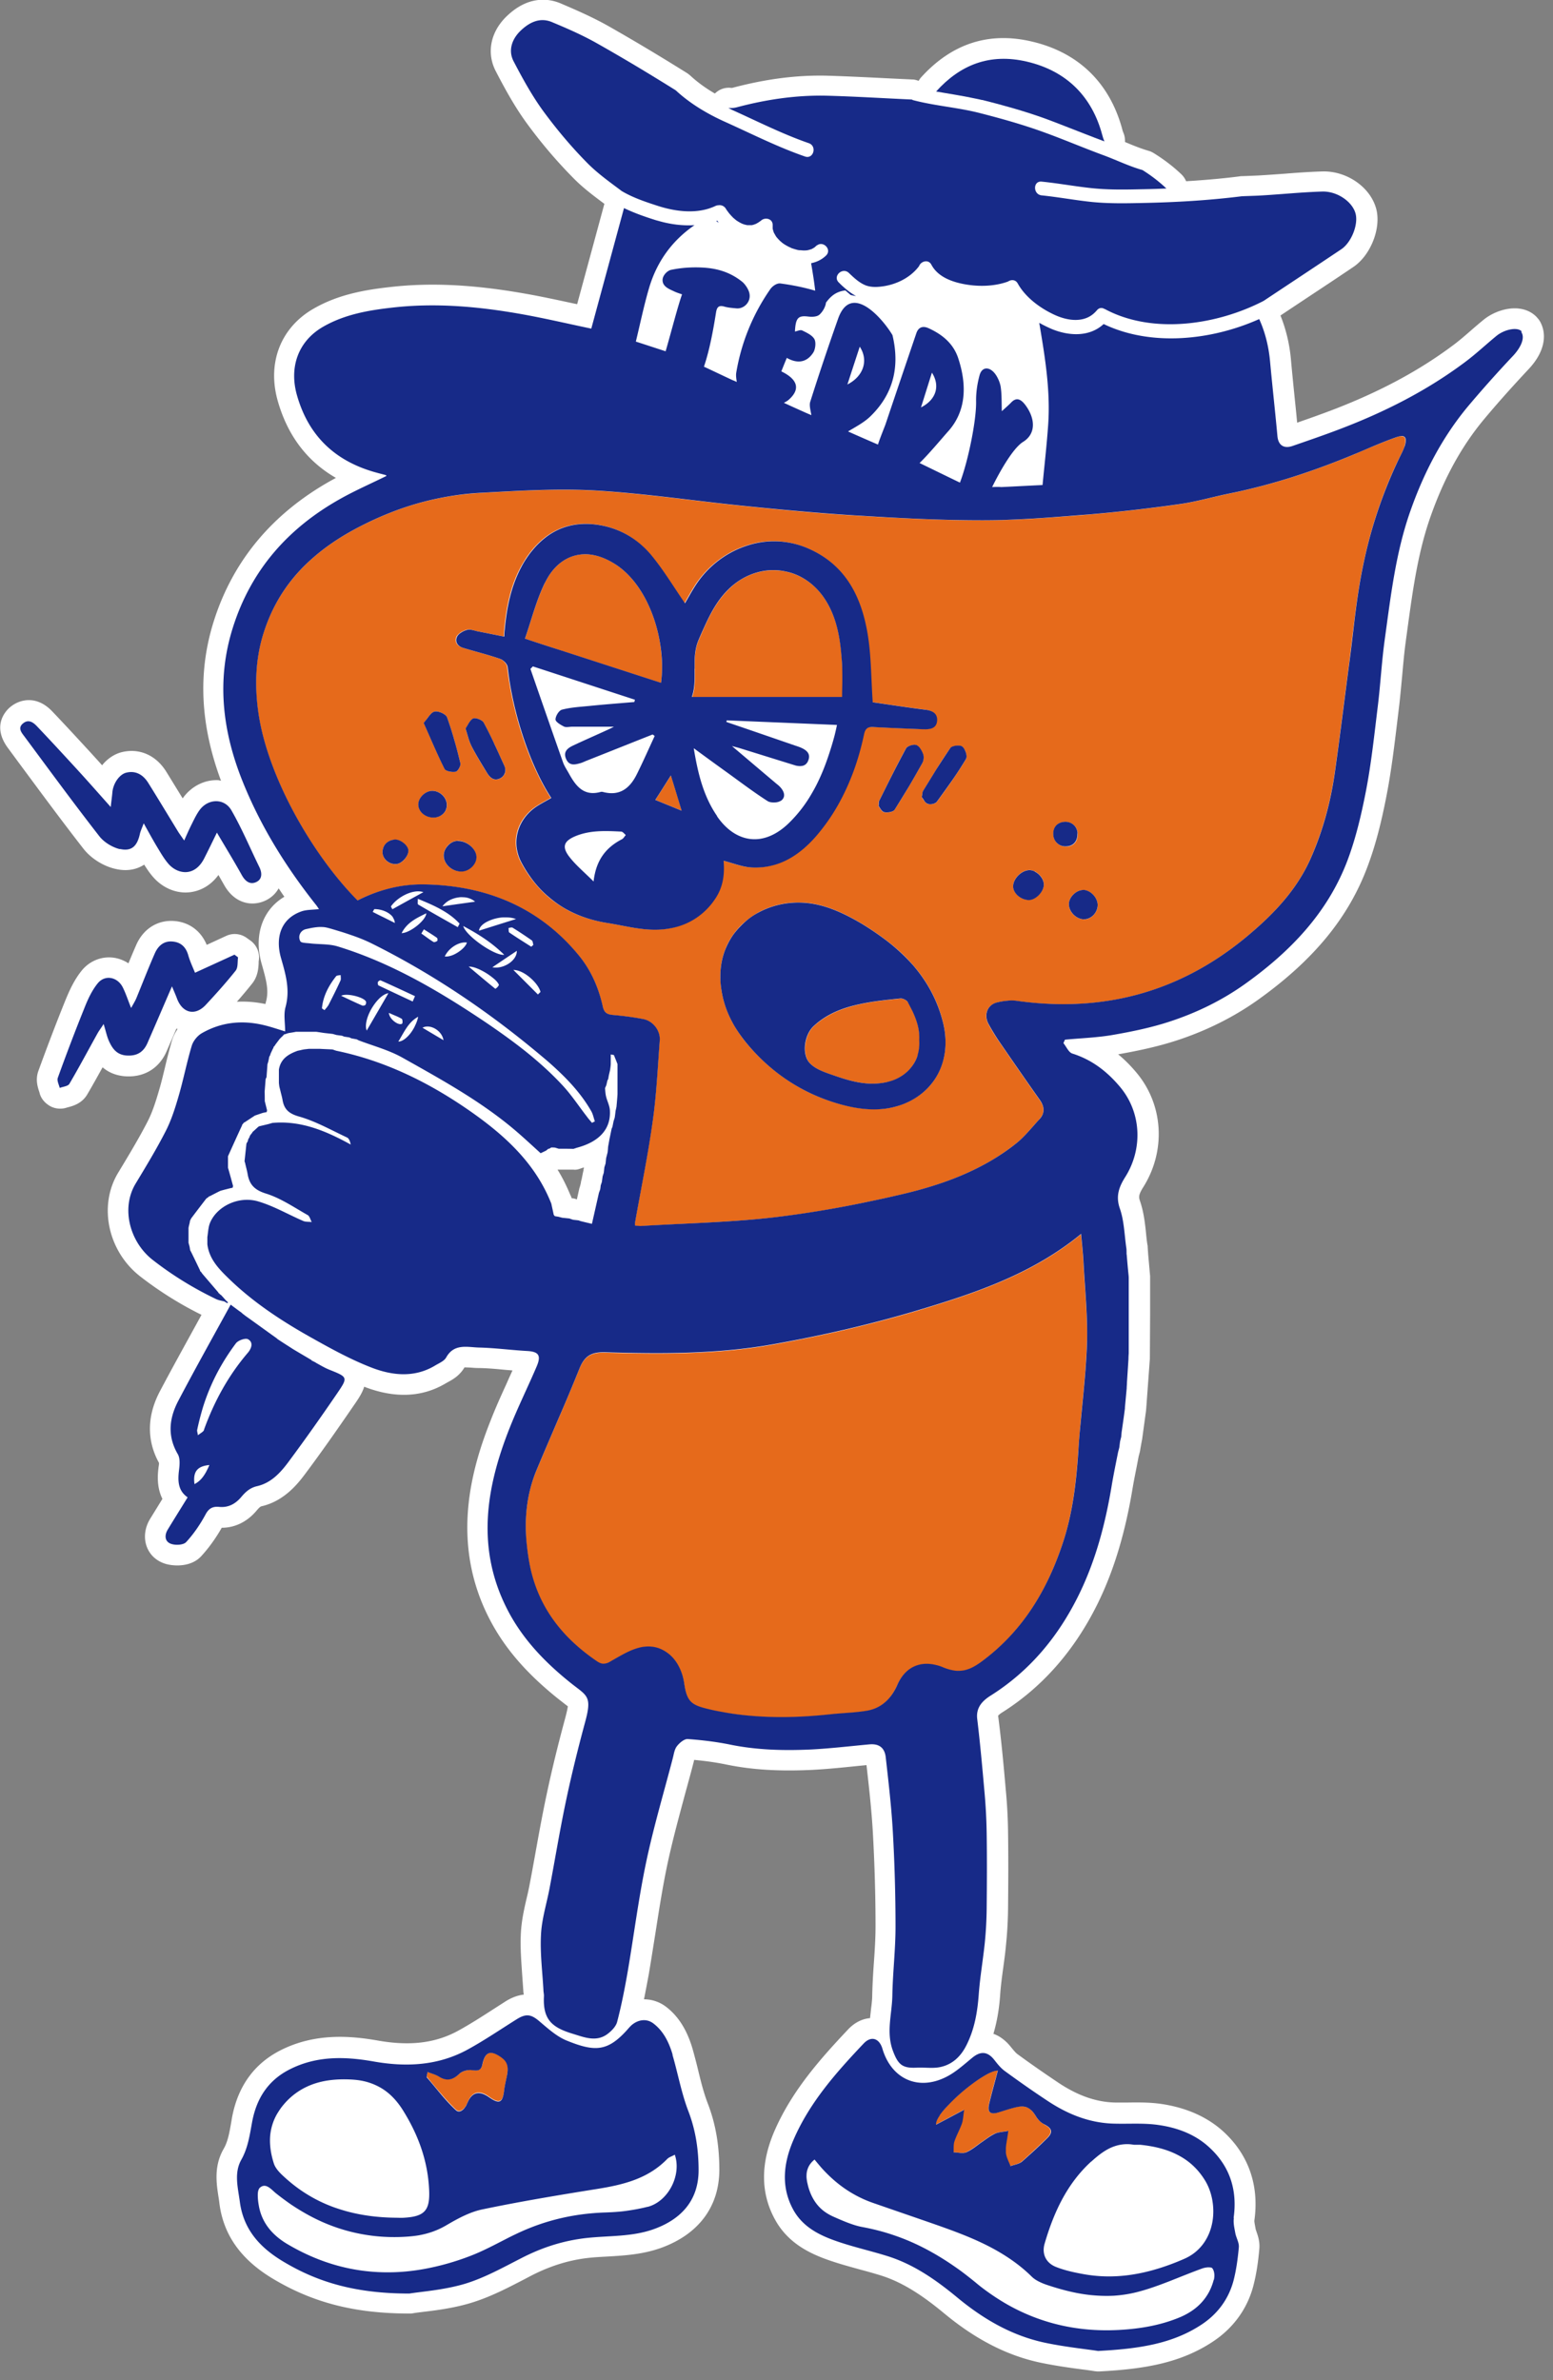 <svg xmlns="http://www.w3.org/2000/svg" width="122" height="187" fill="none"><rect width="100%" height="100%" fill="#808080" stroke="none"/><g clip-path="url(#a)"><path fill="#fff" d="M120.87 25.1c-.34-.47-.88-.77-1.51-.85-.91-.12-2.02.23-2.82.88-.34.28-.67.56-1 .85-.46.4-.93.81-1.42 1.17-2.62 1.96-5.68 3.61-9.37 5.03-.94.36-1.9.7-2.85 1.03-.06-.67-.13-1.34-.2-2.01-.1-.99-.2-1.98-.29-2.98-.11-1.21-.39-2.36-.82-3.43l.81-.54c1.64-1.09 3.28-2.17 4.91-3.27 1.37-.92 2.21-3.06 1.8-4.58-.46-1.7-2.31-2.98-4.22-2.93-1 .03-1.99.1-2.99.18-.69.05-1.38.1-2.07.14l-.71.03-.52.02c-.08 0-.16 0-.24.02-1.34.17-2.71.29-4.18.38-.09-.21-.22-.4-.39-.56-.63-.6-1.35-1.15-2.14-1.64-.13-.08-.27-.15-.42-.19-.56-.16-1.13-.39-1.73-.64-.04-.02-.08-.03-.12-.05 0-.23-.02-.46-.11-.68-.04-.1-.08-.2-.11-.33-.99-3.65-3.45-6.04-7.12-6.89-3.37-.79-6.29.17-8.7 2.84-.07.08-.12.16-.17.25-.14-.04-.27-.09-.41-.1l-1.89-.09c-1.6-.08-3.21-.16-4.81-.21-2.42-.07-4.88.25-7.52.95a.4.4 0 0 1-.15 0c-.47-.04-.91.13-1.23.45-.74-.43-1.38-.9-1.92-1.4-.08-.07-.16-.13-.24-.19-2.19-1.37-4.23-2.59-6.24-3.73-1.21-.68-2.49-1.24-3.71-1.76-.84-.36-2.52-.7-4.3 1.06-1.23 1.22-1.54 2.85-.8 4.27.71 1.37 1.5 2.82 2.48 4.15a38 38 0 0 0 3.64 4.27c.77.78 1.64 1.42 2.4 1.99h.01l-2.14 7.89-.2-.04c-1.27-.27-2.58-.56-3.9-.79-4.02-.71-7.38-.88-10.56-.52-1.99.22-4.1.58-6.04 1.7-2.59 1.48-3.67 4.26-2.82 7.25.77 2.72 2.31 4.75 4.57 6.05-.12.06-.23.13-.35.19-4.62 2.58-7.73 6.29-9.24 11.05-1.27 4.01-1.08 8.13.56 12.55-.07 0-.14-.03-.21-.04-1.09-.05-2.14.49-2.8 1.43l-1.29-2.1c-.81-1.3-2.12-1.87-3.5-1.53-.59.15-1.13.52-1.54 1.03-.27-.31-.55-.61-.82-.91-1.03-1.12-2.06-2.24-3.11-3.34-1.2-1.25-2.52-.96-3.28-.33-.27.22-1.53 1.41-.18 3.23l.98 1.33c1.6 2.16 3.25 4.4 4.94 6.57.6.77 1.58 1.39 2.56 1.6 1.03.23 1.75-.05 2.18-.32.01 0 .02-.01.04-.02.2.32.42.65.69.96.77.89 1.87 1.34 2.94 1.2.54-.07 1.46-.34 2.2-1.35.15.26.29.51.44.77.58 1.05 1.43 1.47 2.23 1.47.37 0 .73-.09 1.04-.24.44-.21.79-.54 1.02-.95.15.22.29.44.45.66-1.72 1.02-2.43 3.04-1.78 5.29.37 1.3.57 2.07.34 2.94-.02.07-.03.13-.05.2-.77-.16-1.51-.22-2.24-.18.44-.5.84-.98 1.2-1.43.46-.58.49-1.23.51-1.62 0-.06 0-.13.01-.18.1-.61-.16-1.22-.66-1.58l-.28-.2c-.48-.35-1.1-.41-1.63-.16l-1.52.7c-.45-1.08-1.34-1.76-2.5-1.87-1.32-.12-2.47.58-3.04 1.88-.21.48-.41.96-.61 1.44-.37-.24-.79-.4-1.23-.45-.91-.1-1.83.27-2.44 1.02-.59.73-.97 1.57-1.3 2.38-.67 1.66-1.36 3.46-2.11 5.52-.24.68-.05 1.27.09 1.67.09.45.41.83.82 1.07.24.14.53.21.81.21q.285 0 .54-.09l.11-.03c.34-.09 1.05-.28 1.47-.99s.81-1.42 1.21-2.14c.4.35.96.63 1.7.7 1.51.13 2.73-.58 3.33-1.96l.77-1.78.09.03c-.18.27-.34.57-.43.87-.21.71-.39 1.43-.56 2.15-.15.61-.29 1.22-.47 1.81-.28.97-.54 1.75-.9 2.45-.7 1.36-1.52 2.71-2.31 4.02-1.56 2.58-.81 6.15 1.72 8.13 1.49 1.16 3.11 2.18 4.83 3.03l-.34.62c-.98 1.79-1.97 3.57-2.92 5.37-1.28 2.42-.78 4.38-.08 5.64 0 .06 0 .16-.03.31-.06.49-.19 1.54.3 2.52l-.96 1.56c-.42.68-.52 1.46-.29 2.14.22.64.7 1.12 1.36 1.36.27.1.65.17 1.06.17.65 0 1.38-.18 1.88-.73.59-.64 1.13-1.39 1.61-2.23 1.04 0 2-.47 2.74-1.35.26-.31.33-.32.39-.34 1.84-.42 2.93-1.88 3.46-2.59 1.15-1.54 2.33-3.21 3.83-5.4.32-.46.62-.91.77-1.4 0 0 .02 0 .03.01 2.39.92 4.54.82 6.38-.28l.16-.09c.37-.2.92-.5 1.31-1.16.13 0 .38.01.55.02.2.02.4.03.59.03.66.01 1.33.07 2.04.14.2.02.39.03.59.05-.15.33-.3.65-.44.98-.43.94-.87 1.91-1.26 2.91-1.53 3.84-3.2 9.64-.11 15.63 1.17 2.27 2.89 4.27 5.4 6.28.17.13.32.25.46.36.1.08.21.16.3.23-.02.14-.07.4-.19.86-.59 2.18-1.08 4.18-1.49 6.13-.33 1.55-.61 3.11-.89 4.66-.14.78-.28 1.55-.43 2.33q-.105.555-.24 1.11c-.2.86-.4 1.76-.45 2.72-.06 1.12.03 2.21.1 3.26l.09 1.26c0 .1.02.21.04.32-.43.05-.9.2-1.43.53l-.98.63c-.93.6-1.82 1.17-2.73 1.67-1.78.98-3.79 1.23-6.33.78-2.12-.37-4.91-.62-7.65.77-2.06 1.05-3.34 2.82-3.8 5.27l-.07.41c-.14.8-.26 1.49-.59 2.06-.78 1.36-.57 2.72-.4 3.81.03.17.05.33.07.5.32 2.45 1.68 4.37 4.14 5.86 3.18 1.92 6.5 2.77 10.79 2.77.08 0 .18 0 .27-.02.22-.04.49-.07.8-.11 1.01-.12 2.38-.29 3.74-.7 1.49-.45 2.84-1.15 4.15-1.83l.61-.32c1.48-.76 2.95-1.22 4.48-1.39.51-.06 1.01-.08 1.52-.11 1.34-.08 2.71-.16 4.14-.66 2.98-1.06 4.62-3.24 4.63-6.14 0-1.92-.29-3.63-.91-5.23-.31-.81-.53-1.67-.75-2.59-.14-.58-.29-1.15-.45-1.72-.44-1.49-1.13-2.57-2.1-3.3-.51-.38-1.11-.57-1.71-.57.12-.6.24-1.23.37-1.93.18-1.05.34-2.1.51-3.15.28-1.78.56-3.62.93-5.39.4-1.91.93-3.84 1.43-5.71.22-.8.44-1.6.65-2.41l.05-.22c.89.08 1.73.2 2.51.36 2.02.42 4.19.55 6.83.42 1.11-.06 2.21-.17 3.28-.28.3-.03.6-.06.92-.09.2 1.75.4 3.55.5 5.3.14 2.52.21 4.99.21 7.36 0 .94-.06 1.87-.13 2.86-.06.84-.11 1.69-.13 2.53 0 .39-.05.77-.1 1.16-.02.22-.05.44-.07.67-.61.05-1.2.34-1.7.86-2.19 2.32-4.44 4.84-5.82 8.03-1.09 2.54-1.08 4.86.04 6.91 1.05 1.94 2.86 2.76 4.48 3.3.74.25 1.49.45 2.24.66.53.14 1.06.29 1.58.45 1.95.6 3.64 1.86 5.03 3.01 2.49 2.06 4.99 3.33 7.63 3.87 1.17.24 2.33.4 3.26.52.34.04.65.09.92.13.08.01.16.02.24.02h.08c3.53-.18 6.4-.65 8.96-2.35 1.6-1.06 2.7-2.58 3.17-4.38.22-.84.37-1.76.47-2.91.05-.57-.12-1.04-.23-1.36-.02-.07-.05-.13-.06-.19l-.03-.16c-.03-.17-.08-.42-.07-.51.38-2.7-.42-5.08-2.33-6.89-1.28-1.21-2.96-1.97-4.99-2.27-.9-.13-1.77-.12-2.6-.11H87.6c-1.46-.03-2.91-.53-4.43-1.54-1.06-.71-2.16-1.47-3.25-2.27-.14-.1-.33-.34-.52-.57-.4-.5-.86-.84-1.36-1.02.33-1.11.47-2.18.53-3.06.05-.73.15-1.46.25-2.19.08-.58.16-1.17.21-1.75.1-.96.15-1.92.16-2.84.02-2 .03-4.01 0-6.01a40 40 0 0 0-.18-3.33c-.16-1.85-.34-3.82-.6-5.81 0 0 .06-.1.35-.28 3.13-1.98 5.63-4.83 7.43-8.45 1.27-2.56 2.17-5.5 2.76-9 .1-.61.22-1.21.34-1.81l.16-.84.09-.34c.02-.08.03-.15.04-.23l.11-.61c.02-.08.04-.2.05-.29l.29-2.12s0-.07.01-.11l.29-3.96.02-3.46v-3.04l-.15-1.69-.04-.57c0-.07 0-.13-.02-.2-.05-.3-.08-.61-.11-.91-.08-.79-.18-1.68-.48-2.55-.09-.28-.13-.45.26-1.07 1.79-2.84 1.59-6.43-.49-8.95-.47-.57-.96-1.06-1.48-1.49 1.3-.23 2.98-.56 4.6-1.09 2.36-.77 4.5-1.85 6.37-3.18 4.38-3.13 7.12-6.46 8.62-10.48.6-1.59 1.08-3.41 1.52-5.72.37-1.93.6-3.89.83-5.79l.11-.91c.1-.81.17-1.63.25-2.45.09-.99.17-1.93.3-2.87l.14-1.03c.42-3.06.82-5.95 1.8-8.73 1.07-3.04 2.45-5.55 4.23-7.68.97-1.16 2.04-2.37 3.48-3.91 1.51-1.61 1.38-3.09.76-3.94zM45.85 91.93c-.03.09-.05.19-.07.28l-.09.46c-.03.09-.05.18-.06.28l-.06.24c-.02.06-.04.13-.06.19l-.19.85h-.04a1 1 0 0 0-.34-.08h-.03c-.02-.07-.04-.13-.07-.19l-.04-.08c-.29-.7-.62-1.36-1-1.98h1.25c.2.03.37-.02.54-.08l.17-.06.12-.03-.05.2z"/><path fill="#E66A1B" d="M110.09 34.27c-.11 0-.25.03-.43.1-.54.19-1.07.4-1.6.62s-1.06.44-1.58.67c-2.39 1-4.82 1.86-7.32 2.52-.83.22-1.67.42-2.52.59-.33.07-.67.14-1 .22-1 .23-1.99.49-3 .63-2.4.34-4.81.62-7.22.82-.69.06-1.38.11-2.07.16-1.38.11-2.76.2-4.14.25-.69.02-1.38.04-2.07.04-2.52 0-5.04-.11-7.56-.24l-2.52-.15c-2.88-.17-5.74-.45-8.61-.74-3.89-.39-7.77-.98-11.67-1.21-2.99-.17-6 .02-9 .18a22.6 22.6 0 0 0-7.17 1.58q-1.14.45-2.25 1.02c-1.38.7-2.65 1.52-3.75 2.48-1.47 1.28-2.66 2.83-3.46 4.71-.2.47-.38.96-.53 1.48-.59 2.02-.62 4.11-.31 6.15.77 5.05 4.31 11.13 7.77 14.61 1.67-.85 3.46-1.29 5.28-1.26 1.21.02 2.38.15 3.51.38 1.68.35 3.26.94 4.7 1.81 1.45.87 2.76 2.01 3.94 3.45.94 1.15 1.51 2.5 1.83 3.94.12.52.37.64.83.68.79.07 1.58.17 2.35.32.78.15 1.36.92 1.3 1.68-.16 2.08-.25 4.18-.54 6.24-.38 2.68-.92 5.33-1.39 8-.02.09-.01.18-.02.3.17.02.31.05.45.04 3.55-.22 7.11-.29 10.63-.7 2.47-.29 4.94-.72 7.39-1.24.81-.17 1.63-.35 2.44-.54s1.62-.4 2.41-.65c1.58-.49 3.12-1.12 4.56-1.95.72-.42 1.41-.89 2.08-1.42.5-.4.92-.89 1.35-1.37.14-.16.29-.32.43-.48.12-.13.21-.26.27-.38.18-.39.08-.78-.22-1.2-1.09-1.54-2.16-3.09-3.23-4.65a14 14 0 0 1-.78-1.29c-.2-.36-.22-.74-.1-1.05s.39-.55.78-.65c.25-.06.52-.11.78-.13s.53-.02.78.01c6.75.94 12.76-.66 18.03-5.04 2.1-1.75 3.95-3.67 5.06-6.21.92-2.12 1.53-4.33 1.86-6.61.4-2.83.75-5.66 1.12-8.49.15-1.16.28-2.33.43-3.5.14-1.17.3-2.33.51-3.48.16-.85.34-1.69.55-2.53.63-2.5 1.52-4.93 2.69-7.25.07-.15.15-.3.19-.46.15-.54.09-.81-.25-.8zM33.51 56.52c.21-.28.4-.55.63-.61.29-.07.89.2.98.45.21.59.4 1.19.57 1.79q.255.915.48 1.83c.02.09-.03.25-.11.39s-.19.25-.27.27c-.27.06-.77-.04-.86-.23-.58-1.14-1.07-2.32-1.64-3.61.08-.09.15-.18.23-.28zm-1.74 11.01c-.19.21-.44.36-.67.37-.28 0-.54-.09-.73-.26a.96.96 0 0 1-.32-.68.969.969 0 0 1 .94-.98c.23-.01.49.1.7.27s.37.39.38.59c.01.23-.12.49-.31.7zm1.1-4.29c-.02-.55.54-1.1 1.1-1.1.31 0 .6.14.81.35s.34.5.33.79c0 .14-.04.26-.09.38-.16.34-.53.57-.96.57-.64 0-1.18-.45-1.19-1zm3.41 5.23c-.73.03-1.42-.56-1.43-1.23 0-.3.13-.59.33-.81.21-.22.49-.36.78-.37.69-.01 1.42.61 1.45 1.24.02.58-.52 1.14-1.14 1.16zm3.34-7.63c-.07.13-.16.25-.34.33-.47.23-.79-.06-1.01-.42-.43-.69-.85-1.38-1.22-2.1-.1-.2-.18-.41-.25-.64s-.14-.48-.23-.76c.1-.13.18-.3.27-.45s.2-.28.34-.34c.19-.09.71.11.82.33.29.55.57 1.1.83 1.66s.52 1.13.78 1.69c.11.25.12.5.02.71zm16.12 10.31c-.31.36-.65.67-1.03.93-.56.38-1.18.65-1.84.8-.44.1-.91.16-1.39.16-1.27.02-2.55-.33-3.82-.53-1.13-.18-2.15-.51-3.07-1-.61-.33-1.17-.72-1.68-1.18s-.97-.99-1.39-1.59c-.21-.3-.4-.62-.58-.95-.22-.41-.35-.83-.4-1.26-.14-1.26.49-2.5 1.68-3.24.34-.21.7-.4 1.05-.6-1.1-1.68-2.02-3.96-2.65-6.26-.25-.92-.45-1.84-.6-2.73-.07-.44-.14-.88-.18-1.3-.01-.12-.1-.26-.21-.38a.9.9 0 0 0-.38-.26c-.95-.33-1.93-.57-2.89-.86-.44-.13-.68-.48-.5-.87.06-.13.19-.24.33-.34.15-.09.32-.17.47-.21.06-.02.13-.02.2-.02h.03c.13.01.26.05.4.09.07.02.15.04.22.05.67.13 1.35.27 2.06.41.02-.23.03-.39.04-.55.16-1.73.49-3.41 1.31-4.93.12-.22.25-.43.38-.64.15-.23.31-.45.48-.65.33-.41.7-.76 1.09-1.06.99-.74 2.17-1.11 3.55-1.01 1.85.13 3.48.98 4.68 2.41 1 1.19 1.8 2.55 2.67 3.81.22-.37.5-.89.82-1.39.11-.18.24-.35.36-.51.77-1 1.77-1.8 2.9-2.32q.57-.255 1.17-.42t1.23-.21c1.04-.08 2.12.08 3.17.53 2.94 1.27 4.19 3.75 4.69 6.67.3 1.76.28 3.57.41 5.43 1.25.18 2.67.4 4.09.58.54.07.99.25.97.83-.03.67-.59.73-1.12.71-1.27-.05-2.55-.1-3.82-.17h-.3c-.26.04-.42.18-.5.56a22 22 0 0 1-.88 3.05c-.24.66-.53 1.3-.85 1.92-.48.93-1.05 1.83-1.73 2.67-.51.64-1.07 1.21-1.69 1.67s-1.3.81-2.05 1c-.5.13-1.04.19-1.62.16-.76-.03-1.5-.35-2.26-.54.1 1.04-.02 2.05-.62 2.95-.14.21-.29.41-.44.59zm16.81-11.54c-.01.13-.05.25-.1.35-.35.62-.7 1.24-1.06 1.85s-.73 1.22-1.12 1.82c-.08.13-.36.21-.6.21-.08 0-.16 0-.22-.02a.3.3 0 0 1-.14-.08c-.09-.08-.16-.2-.22-.29-.03-.05-.06-.09-.08-.12.01-.12.02-.2.02-.26s0-.09.02-.12c.35-.69.69-1.39 1.04-2.08s.7-1.38 1.08-2.06c.05-.1.2-.18.36-.23s.33-.07.44-.03c.12.04.23.15.32.29s.17.29.22.43c.04.1.05.23.04.35zm.9 25.16c-.48.74-1.18 1.36-2.07 1.79-.21.1-.42.19-.63.26-.42.15-.84.24-1.27.29-1.07.13-2.16-.02-3.24-.29-2.45-.63-4.61-1.85-6.43-3.61-.68-.66-1.3-1.35-1.8-2.11-.17-.25-.32-.51-.47-.77-.43-.79-.73-1.65-.87-2.58-.05-.31-.07-.63-.08-.96-.01-.78.12-1.5.37-2.15.16-.43.38-.84.64-1.2q.39-.555.9-.99c.34-.29.71-.55 1.1-.77 1.39-.75 3.11-.99 4.81-.56.57.14 1.13.35 1.68.6s1.08.54 1.59.84c.66.4 1.29.83 1.89 1.28.14.11.28.21.41.32.62.5 1.2 1.04 1.72 1.64 1.11 1.27 1.96 2.77 2.39 4.57.39 1.6.16 3.17-.64 4.4m2.44-25.13c-.35.58-.73 1.15-1.11 1.71s-.79 1.11-1.19 1.66c-.03.04-.07.07-.13.1-.17.08-.43.11-.57.06-.11-.04-.2-.14-.28-.24s-.14-.21-.2-.29c.02-.13.04-.22.05-.3s.02-.14.05-.18l1.05-1.71c.35-.57.71-1.13 1.1-1.67.13-.18.77-.25.94-.11.06.05.11.12.16.2.1.17.16.39.17.56 0 .09 0 .16-.04.21m4.89 11.07c-.64-.04-1.22-.59-1.19-1.13.04-.61.72-1.24 1.31-1.22.13 0 .27.05.4.11.26.14.49.37.61.63.06.13.09.27.09.4-.02.59-.66 1.23-1.22 1.2zm2.26-4.47a.98.98 0 0 1-.29-.71c-.01-.57.35-.94.93-.95.54-.01.96.38.98.91.01.32-.07.57-.23.75s-.39.28-.68.28c-.28 0-.53-.1-.7-.27zm2.11 5.99c-.62 0-1.2-.6-1.18-1.21.01-.54.59-1.1 1.13-1.09.57.01 1.14.6 1.13 1.19 0 .6-.51 1.12-1.08 1.12zM84.93 96.97c-3.85 3.17-8.36 4.66-12.87 6.02-3.75 1.12-7.6 2-11.45 2.68-4.31.76-8.7.74-13.08.61-1.06-.03-1.61.27-2.01 1.26a156 156 0 0 1-1.69 4.03c-.57 1.34-1.15 2.67-1.71 4.02-.24.58-.42 1.16-.55 1.75s-.21 1.18-.25 1.77c-.04.6-.03 1.2.01 1.8s.12 1.21.23 1.82c.59 3.43 2.52 5.91 5.33 7.83.09.06.17.11.26.14s.16.05.24.05.16-.01.25-.04q.135-.045.27-.12c.39-.22.79-.46 1.2-.67s.83-.38 1.26-.47q.645-.12 1.2.03c.37.1.71.28 1.01.54.45.38.79.92 1 1.57.07.22.12.45.16.69.05.35.11.63.19.87.23.69.65.91 1.65 1.15.4.09.8.18 1.2.25.8.14 1.6.24 2.41.31 2.01.16 4.03.08 6.06-.14.95-.1 1.92-.12 2.86-.28.86-.15 1.51-.62 1.96-1.28.15-.22.29-.46.4-.72.37-.84.92-1.34 1.55-1.56.47-.16 1-.16 1.53-.02q.27.075.54.18c.3.12.57.2.83.24.13.02.25.03.38.03.25 0 .48-.05.71-.12.35-.12.69-.31 1.04-.57 3.26-2.39 5.21-5.64 6.45-9.41.76-2.32 1.04-4.72 1.2-7.14.05-.71.11-1.41.17-2.12.13-1.41.28-2.82.39-4.23.05-.71.1-1.41.12-2.12.08-2.17-.17-4.36-.28-6.54-.03-.65-.11-1.29-.18-2.06zM39.42 161.67c-.86-.62-1.29-.51-1.51.5-.06.26-.14.4-.27.46s-.31.06-.54.02c-.32-.04-.77.07-1 .28-.52.48-.99.6-1.6.23-.26-.16-.57-.23-.91-.37-.02.12-.04.21-.05.27s-.02.11 0 .13c.37.44.73.89 1.11 1.32.37.44.76.86 1.17 1.25.16.15.34.12.51 0 .04-.03.08-.07.12-.11.08-.08.15-.18.2-.28.03-.05.05-.1.07-.16q.53-1.3 1.7-.47c.8.57 1.07.45 1.19-.5.05-.43.17-.84.24-1.27.02-.13.04-.25.04-.37.01-.36-.09-.68-.47-.96zM82.02 166.9c-.13-.06-.25-.15-.36-.26a1.5 1.5 0 0 1-.28-.35 2.4 2.4 0 0 0-.32-.44 1 1 0 0 0-.36-.26c-.13-.05-.27-.09-.43-.09s-.34.02-.54.08c-.44.11-.87.26-1.31.39-.16.05-.29.07-.4.07-.33 0-.44-.23-.33-.72.2-.88.45-1.75.69-2.64-.14 0-.33.05-.54.14a6 6 0 0 0-.72.39c-.26.16-.54.36-.82.57s-.56.44-.84.68c-.41.36-.8.73-1.12 1.09-.21.23-.4.46-.54.66-.21.31-.32.56-.29.73.68-.36 1.34-.71 2.2-1.17-.08.49-.08.81-.18 1.1-.16.47-.42.91-.58 1.38-.09.27-.05.57-.07.86.34 0 .72.12 1 0 .47-.21.87-.57 1.31-.86.16-.11.31-.22.47-.33s.32-.21.49-.28c.26-.12.57-.12 1.03-.21-.02.18-.05.34-.07.49-.05.31-.1.57-.12.83-.01.13-.01.25 0 .37 0 .18.07.36.14.54s.16.36.22.54c.15-.06.32-.1.48-.15s.31-.11.43-.21c.17-.14.33-.29.49-.44.49-.44.97-.9 1.45-1.36.51-.5.43-.81-.2-1.13z"/><path fill="#E66A1B" d="M66.18 53.44c0-.46 0-.93-.03-1.4-.04-.7-.11-1.39-.24-2.06-.21-1.13-.59-2.2-1.29-3.17-.44-.6-.97-1.06-1.55-1.39a4.534 4.534 0 0 0-1.87-.59c-.32-.03-.66-.03-.98.01a5 5 0 0 0-2.78 1.28c-.95.86-1.54 1.92-2.05 3.04-.17.37-.33.75-.5 1.13-.16.37-.24.75-.28 1.13q-.03.285-.03.57v.57c.01.76.05 1.51-.21 2.23h11.8c0-.42.01-.87.02-1.33zM52.01 52.47c0-.82-.09-1.7-.28-2.57-.48-2.18-1.58-4.32-3.25-5.47-.84-.58-1.68-.87-2.47-.88-1.05-.02-2 .47-2.72 1.44-.18.24-.34.52-.49.82-.68 1.4-1.06 2.94-1.56 4.38q1.395.45 2.76.9c2.72.88 5.33 1.73 7.93 2.57.05-.38.08-.77.08-1.18zM51.48 62.85c.69.28 1.34.55 2.08.85-.29-.93-.56-1.81-.85-2.77-.43.68-.82 1.28-1.22 1.92zM71.33 78.76c-.09-.17-.4-.32-.59-.3-1.04.11-2.09.21-3.11.43-1.37.29-2.67.78-3.71 1.75-.73.69-.94 2.26-.27 2.93.46.46 1.17.7 1.81.92 1.35.46 2.68.86 4.19.55.19-.04.38-.1.56-.17.54-.21 1-.54 1.36-.97.23-.29.41-.62.53-.98.11-.36.16-.76.13-1.19.04-.82-.2-1.56-.53-2.27-.11-.24-.23-.47-.36-.7z"/><path fill="#172A88" d="M77.15 7.85c1.64.41 3.29.87 4.88 1.44.52.19 1.04.39 1.55.59 1.06.41 2.11.83 3.18 1.23q-.105-.24-.18-.54c-.78-2.89-2.7-4.98-5.92-5.73-2.92-.68-5.24.26-7.12 2.35 1.02.18 2.04.33 3.06.55.18.04.37.07.55.12z"/><path fill="#172A88" d="M119.55 26.06c-.27-.38-1.31-.22-1.99.33-.83.68-1.61 1.42-2.47 2.06-2.99 2.24-6.29 3.91-9.77 5.24-1.25.48-2.51.91-3.78 1.35-.7.24-1.13-.07-1.19-.79-.18-1.96-.4-3.92-.58-5.88-.11-1.16-.38-2.26-.85-3.3-3.78 1.69-8.52 2.17-12.22.39-1.11 1.03-2.72.95-4.08.39-.32-.14-.65-.3-.97-.48 0 .04 0 .07.01.11.44 2.62.87 5.25.68 7.92-.11 1.57-.29 3.14-.44 4.71-1.08.05-2.16.11-3.24.16-.24-.02-.48-.01-.72 0 .65-1.32 1.66-3.07 2.43-3.55.99-.61.98-1.75.25-2.8-.37-.53-.74-.76-1.18-.3-.22.23-.46.43-.74.69-.02-.67 0-1.26-.08-1.86-.04-.32-.19-.69-.37-.97-.45-.69-1.09-.71-1.29-.02-.18.65-.29 1.36-.28 2.07.03 1.53-.65 4.79-1.27 6.39-1.06-.51-2.12-1.03-3.17-1.54.7-.67 1.79-1.98 2.3-2.55 1.31-1.51 1.46-3.48.74-5.67-.39-1.2-1.3-1.9-2.33-2.37-.44-.2-.79-.1-.96.38-.82 2.41-1.63 4.8-2.43 7.18-.06.17-.44 1.1-.59 1.58-.09-.04-.19-.08-.28-.12-.69-.3-1.38-.6-2.07-.91.61-.37 1.26-.7 1.77-1.2 1.62-1.58 2.37-3.65 1.72-6.37-.76-1.28-3.24-4.19-4.27-1.29-.77 2.18-1.5 4.35-2.19 6.53-.09.28.03.68.09 1.05l-.42-.18c-.58-.26-1.16-.52-1.74-.79.13-.07.27-.14.38-.24.92-.81.74-1.59-.58-2.23.14-.35.27-.68.43-1.06.9.51 1.61.31 2.08-.42.16-.25.23-.79.09-1.05-.17-.31-.6-.51-.95-.68-.16-.08-.37.04-.58.08.05-1.09.27-1.27 1.03-1.18.32.04.72.03.92-.17.22-.21.42-.54.48-.86v-.05c.18-.25.38-.47.62-.64.26-.18.56-.29.91-.33l.42.36c.14.03.28.06.42.08-.35-.19-.68-.44-.98-.71-.13-.11-.25-.23-.37-.35-.4-.38-.01-.92.42-.91.12 0 .24.04.35.14.37.35.75.72 1.22.94.4.19.86.2 1.29.15 1.15-.12 2.32-.67 3.02-1.61.14-.38.73-.57.97-.11.53 1 1.72 1.39 2.77 1.56 1.06.17 2.24.13 3.25-.24.24-.16.58-.17.76.15.61 1.1 1.77 1.95 2.9 2.47.83.38 1.79.56 2.58.21.27-.12.52-.31.74-.57.18-.22.42-.22.6-.1.02 0 .04 0 .06.02 3.72 1.98 8.75 1.25 12.44-.66 2.03-1.35 4.06-2.69 6.09-4.05.81-.54 1.36-1.96 1.13-2.81-.24-.91-1.41-1.76-2.61-1.73-1.68.05-3.35.23-5.02.32-.44.02-.87.03-1.31.05-2.64.33-5.25.48-7.91.53-1.35.03-2.69.05-4.04-.1-1.26-.14-2.51-.37-3.77-.5-.69-.07-.69-1.15 0-1.08 1.3.13 2.59.37 3.9.51 1.3.14 2.61.12 3.91.09.67-.01 1.33-.03 1.99-.06-.58-.55-1.21-1.03-1.88-1.45-1.03-.29-2.01-.77-3-1.14-1.61-.59-3.19-1.27-4.8-1.85-1.63-.59-3.31-1.06-4.99-1.49-1.72-.44-3.51-.56-5.22-1.01-.04 0-.06-.03-.1-.05-2.22-.1-4.44-.24-6.66-.3-2.39-.06-4.76.29-7.06.9-.26.07-.48.08-.71.06.09.04.18.09.27.14 2 .9 3.98 1.91 6.06 2.63.66.23.37 1.27-.29 1.05-2.17-.75-4.23-1.8-6.32-2.74-1.37-.62-2.72-1.42-3.84-2.46-2.03-1.27-4.09-2.51-6.18-3.69-1.13-.64-2.34-1.17-3.54-1.67-.99-.42-1.84.05-2.52.72-.64.64-.94 1.52-.5 2.36.71 1.36 1.45 2.71 2.35 3.94 1.06 1.44 2.22 2.82 3.48 4.09.83.83 1.8 1.51 2.66 2.16.89.53 1.92.87 2.88 1.18 1.42.45 3.08.65 4.47 0q.12-.06.24-.06c.22-.04.45.05.58.25.05.08.09.15.15.22l.08.11c.03.04-.03-.03.03.04.11.13.22.25.34.37l.18.15c.07.06-.01 0 .03.03.04.02.07.05.11.07.12.08.25.15.38.21.02 0 .04.02.05.02.04.01.08.03.12.04.07.02.14.03.21.05h.37c.04 0 .08-.02.12-.03.03 0 .06-.02.1-.03 0 0 .06-.03.08-.03.03-.01.08-.04.08-.04.03-.02.06-.04.09-.05.09-.06.13-.08.17-.12l.06-.03c.29-.32.96-.21.94.34v.26c.02.1.05.19.08.28 0 .02.01.04.02.05.03.05.06.11.09.16.02.04.05.08.07.12.02.02.03.05.05.07.07.08.15.17.23.25.03.03.07.07.11.1 0 0 .07.06.09.08.18.14.38.25.58.35.02 0 .2.09.1.05.05.02.09.04.14.05.11.04.22.07.33.1.06.02.13.03.19.04h.05c.11 0 .22.02.33.02.06 0 .12 0 .19-.01h.04q.165-.03.33-.09c.02 0 .03 0 .04-.01l.02-.01c.05-.03.09-.05.14-.08.03-.02.07-.04.1-.07l.1-.09c.04-.04.09-.06.14-.09.49-.26 1.09.41.63.85-.33.32-.73.51-1.17.6.12.72.24 1.43.32 2.16-.91-.27-1.84-.45-2.74-.57-.27-.03-.61.2-.78.44a16.1 16.1 0 0 0-2.68 6.56c-.04.23 0 .48.04.74-.11-.05-.22-.1-.33-.14-.75-.35-1.5-.71-2.25-1.06.49-1.43.79-3.26.95-4.26.07-.44.23-.58.65-.46.32.09.64.11.96.14.58.05 1.13-.49 1.02-1.14-.05-.32-.33-.76-.6-.97-1.02-.81-2.1-1.05-3.14-1.1-.83-.04-1.64.02-2.41.18-.31.06-.67.44-.68.78-.02.54.52.73.92.92.21.1.42.16.61.23-.33.91-.87 3.03-1.29 4.47-.78-.25-1.56-.51-2.34-.76.34-1.4.63-2.81 1.03-4.18.61-2.09 1.81-3.75 3.58-4.97-.92.06-1.86-.06-2.75-.31-.1-.03-.19-.05-.29-.08-.83-.26-1.69-.56-2.5-.95-.85 3.14-1.71 6.3-2.57 9.47-1.83-.38-3.68-.82-5.55-1.15-3.34-.59-6.71-.89-10.09-.5-1.87.21-3.73.53-5.42 1.5-2 1.15-2.68 3.22-2.06 5.39.92 3.24 3.05 5.21 6.26 6.08.25.07.5.13.75.2 0 0 0 .04.01.06-1.19.59-2.41 1.12-3.57 1.77-4.11 2.29-7.04 5.58-8.48 10.12-1.32 4.16-.82 8.2.78 12.16 1.42 3.52 3.41 6.71 5.77 9.68.06.07.1.15.21.3-.5.06-.95.04-1.35.17-1.68.58-2.09 2.1-1.63 3.69.37 1.29.72 2.49.35 3.84-.16.58-.03 1.24-.03 1.91-.6-.18-1.14-.37-1.7-.5-1.7-.4-3.34-.23-4.86.65-.34.2-.67.61-.78.99-.39 1.3-.65 2.65-1.03 3.95-.27.93-.57 1.88-1.01 2.74-.72 1.41-1.54 2.76-2.36 4.12-1.18 1.95-.46 4.6 1.33 6 1.55 1.21 3.21 2.23 4.98 3.08.21.1.44.13.66.19.08.05.15.09.23.14.02-.02.03-.05.05-.07-.06-.06-.12-.11-.18-.17-.13-.15-.26-.3-.4-.44h-.05v-.05l-.06-.01v-.05h-.06v-.05l-1.25-1.46-.11-.15-.02-.04-.06-.02v-.06c-.23-.48-.46-.96-.69-1.43-.03-.06-.06-.11-.09-.17-.02-.1-.03-.19-.05-.29-.03-.1-.05-.19-.08-.29v-1.17c.02-.13.06-.27.09-.4.01-.06.02-.12.03-.17l.09-.18c.39-.52.78-1.03 1.18-1.55.05-.04.1-.07.15-.11l.04-.02.02-.05h.05c.25-.13.5-.26.76-.39l.11-.05.33-.09c.13-.03.27-.07.4-.1.07-.02.15-.03.22-.05 0-.04.02-.09.03-.13-.13-.48-.26-.96-.4-1.44v-.9c.37-.82.74-1.64 1.12-2.46v-.06h.05l.01-.06h.05v-.07h.05c.28-.18.56-.37.84-.55.21-.07.41-.14.62-.21l.3-.06.03-.14-.18-.72c0-.25 0-.5-.01-.75.03-.33.05-.66.08-.99.02-.05.05-.1.07-.15.02-.34.05-.67.07-1.01.03-.09.06-.18.08-.27.02-.1.04-.2.06-.31.03-.05.05-.1.08-.15.01-.04.02-.09.04-.13.04-.09.08-.17.12-.26.03-.07.07-.13.1-.2v-.05l.04-.02.02-.03c.04-.05.08-.11.11-.16.11-.14.21-.28.32-.42l.12-.12.02-.02s.08-.07.12-.11v-.04h.05l.02-.06h.06c.1-.04.2-.07.3-.1.19-.03.39-.06.58-.1h1.6c.2.03.4.06.59.09.24.03.47.05.71.08.09.03.18.05.27.08l.45.06.17.07.4.06.18.08c.13.02.27.05.4.07l.15.08c1.15.44 2.37.76 3.44 1.36 3.22 1.81 6.47 3.59 9.26 6.06.52.46 1.03.93 1.6 1.45.05-.02.23-.11.42-.2l.13-.1c.03-.04.07-.06.12-.05.06-.03.11-.07.17-.1.1 0 .19 0 .29.01.1.03.2.06.29.09.39 0 .77 0 1.16.01l.27-.09c1.77-.47 2.68-1.48 2.59-2.94-.02-.37-.21-.72-.3-1.09-.05-.21-.06-.43-.08-.65l.11-.26c.02-.11.05-.21.07-.32.02-.05.04-.09.07-.14.02-.1.03-.19.05-.29l.1-.43c.02-.15.04-.29.05-.44v-.77c.08.02.17.03.25.05.09.24.19.47.28.71v2.36c-.02.33-.05.66-.08.99-.02.1-.04.21-.07.31-.02.18-.04.37-.07.55-.03.09-.06.19-.09.28l-.09.45-.06.13-.18.87c-.03.19-.07.38-.1.57-.01.15-.02.29-.04.44-.04.14-.07.28-.11.42-.02.15-.03.3-.05.45l-.09.28c-.02.15-.03.29-.05.44-.03.09-.06.19-.09.28l-.06.44-.09.27c-.01.1-.02.2-.04.31-.03.09-.07.19-.1.28-.18.8-.36 1.6-.55 2.43-.37-.09-.64-.15-.91-.22-.04-.02-.09-.03-.13-.05-.14-.02-.29-.03-.43-.05-.1-.03-.2-.06-.29-.1l-.58-.06c-.1-.03-.2-.05-.3-.08-.09-.01-.18-.03-.27-.04-.03-.04-.06-.07-.09-.11-.06-.29-.13-.59-.19-.88-.02-.04-.03-.08-.05-.12-1.26-3.11-3.65-5.27-6.29-7.12-3.2-2.24-6.68-3.97-10.55-4.77-.1-.03-.2-.07-.3-.1-.33-.02-.67-.03-1-.05h-.86c-.14.02-.27.03-.41.05-.15.03-.3.07-.46.1-.73.26-1.34.63-1.48 1.48v1c0 .1.02.2.03.31.03.14.07.28.1.41.05.21.11.42.15.63.12.76.49 1.11 1.31 1.34 1.3.37 2.51 1.06 3.75 1.64.16.07.25.29.3.56-1.94-1.07-3.9-1.9-6.15-1.7l-.31.09-.75.18c-.04.03-.08.06-.12.1-.13.12-.26.24-.4.36v.06l-.05.02-.02.04s-.08.1-.11.15c-.02.05-.04.1-.06.16-.03.04-.06.09-.08.13-.01.05-.02.1-.04.16l-.1.17-.15 1.4c.02.05.04.1.05.15.06.28.14.55.19.83.14.84.54 1.27 1.44 1.55 1.16.36 2.2 1.08 3.28 1.69.16.09.21.36.32.55-.23-.03-.48 0-.68-.09-1.18-.51-2.3-1.17-3.52-1.53-1.54-.46-3.25.38-3.79 1.68-.14.34-.15.74-.21 1.12v.57c.14 1.13.87 1.9 1.63 2.64 1.88 1.84 4.06 3.29 6.34 4.58 1.6.9 3.23 1.81 4.94 2.47 1.61.62 3.35.81 4.97-.16.31-.19.72-.35.88-.64.63-1.13 1.68-.8 2.59-.78 1.25.03 2.5.2 3.76.27.9.05 1.13.33.77 1.19-.69 1.62-1.48 3.21-2.13 4.85-1.88 4.73-2.64 9.49-.18 14.28 1.19 2.32 2.96 4.15 4.97 5.76 1.3 1.04 1.71 1 1.12 3.14-.54 2-1.04 4.02-1.47 6.05-.49 2.31-.87 4.64-1.31 6.96-.23 1.21-.61 2.4-.67 3.62-.08 1.44.11 2.9.19 4.35 0 .17.05.33.04.5-.09 1.82.61 2.45 2.27 2.95.86.26 1.81.67 2.69.04.33-.24.69-.6.79-.97.34-1.3.6-2.63.83-3.95.49-2.86.85-5.75 1.45-8.6.58-2.76 1.39-5.47 2.1-8.2.08-.32.13-.68.32-.92.2-.26.57-.57.84-.56 1.1.08 2.21.21 3.3.43 2.13.44 4.27.49 6.42.39 1.52-.08 3.03-.26 4.55-.4.74-.07 1.2.24 1.29 1 .22 1.96.45 3.92.56 5.88.14 2.48.21 4.97.21 7.46 0 1.81-.22 3.61-.25 5.42-.03 1.44-.5 2.88.05 4.33.41 1.09.75 1.37 1.88 1.31.62-.03 1.26.08 1.85-.05.93-.2 1.59-.82 2.03-1.69.65-1.28.88-2.64.98-4.05.1-1.33.33-2.66.47-3.99.09-.89.14-1.79.15-2.69.02-1.99.03-3.98 0-5.97a43 43 0 0 0-.17-3.21c-.17-1.91-.34-3.83-.57-5.73-.12-.94.44-1.47 1.08-1.87 3.05-1.93 5.26-4.6 6.85-7.8 1.34-2.7 2.11-5.58 2.61-8.55.15-.92.34-1.83.52-2.74.03-.13.07-.26.1-.39l.06-.48.09-.36.03-.35c.09-.62.18-1.24.26-1.86 0-.1.01-.2.02-.3l.12-1.29c0-.15.02-.3.02-.45l.12-1.86c0-.15.01-.3.02-.45v-5.91c0-.1-.01-.2-.02-.3-.05-.48-.09-.95-.13-1.43 0-.07-.02-.13-.02-.2 0-.12 0-.25-.01-.37-.16-1.06-.17-2.17-.52-3.17-.34-.98-.05-1.71.42-2.46 1.38-2.18 1.3-5.02-.37-7.05-1.03-1.24-2.23-2.17-3.78-2.66-.29-.09-.47-.54-.7-.82l.12-.27c1.27-.12 2.55-.16 3.8-.38 1.49-.26 2.99-.57 4.42-1.04 2.11-.69 4.11-1.66 5.93-2.96 3.54-2.53 6.49-5.58 8.05-9.72.66-1.76 1.09-3.61 1.45-5.46.42-2.18.65-4.39.92-6.59.22-1.78.31-3.57.56-5.35.47-3.4.86-6.81 2.02-10.08 1.05-2.98 2.49-5.75 4.51-8.18a95 95 0 0 1 3.55-3.98c.63-.68.95-1.43.63-1.87zm-46.34 3.22c.67 1.05.32 2.14-.86 2.73.31-.97.57-1.82.86-2.73m-5.67-2.04c.71 1.08.29 2.33-.97 2.97.34-1.05.64-1.96.97-2.97m-40.79 49.8c-.29.64-.61 1.27-.93 1.9-.04.08-.1.15-.15.22l-.18.21-.2-.14c.09-.96.52-1.77 1.11-2.52.06-.08.24-.07.36-.1 0 .14.04.31-.01.43M28.44 79c-.53-.23-1.05-.48-1.64-.76.46-.24 1.83.13 1.95.46.03.07 0 .21-.05.26s-.19.08-.26.04m.37 1.98c-.13-.31-.05-.79.15-1.27s.52-.95.86-1.28c.23-.21.47-.36.69-.39-.57.99-1.1 1.9-1.7 2.93zm.87-3.81c.03-.07.17-.16.22-.14.9.4 1.8.82 2.7 1.24l-.18.42c-.9-.42-1.8-.84-2.7-1.27-.01 0-.01-.03-.02-.05-.02-.06-.03-.14-.01-.19zm.86 2.41c.18.08.36.16.53.23s.33.15.49.24c.07.04.08.34.03.38-.17.12-.52-.05-.77-.31-.15-.16-.26-.35-.27-.54zm2.06 1.03c-.17.35-.39.66-.63.88-.23.22-.47.35-.68.35.46-.74.78-1.53 1.56-1.95-.05.25-.14.5-.26.73zm.59.14c.6-.32 1.53.22 1.65.98-.61-.36-1.1-.65-1.65-.98m13.31 7.47c-.13-.16-.27-.31-.39-.48-.63-.81-1.19-1.67-1.88-2.42-.92-1-1.93-1.9-2.99-2.75-1.06-.84-2.16-1.62-3.29-2.38-3.58-2.39-7.28-4.56-11.43-5.83-.5-.15-1.04-.16-1.58-.19-.18-.01-.36-.02-.53-.04-.22-.03-.52-.03-.7-.09q-.09-.03-.12-.09a.7.7 0 0 1-.08-.31c0-.3.21-.57.54-.64l.42-.09c.29-.05.58-.09.86-.07.14 0 .28.03.41.06.3.08.6.17.89.26.38.11.75.24 1.13.37.51.18 1 .38 1.48.62 4.86 2.42 9.32 5.46 13.46 8.96.36.3.72.62 1.06.94 1.04.97 1.99 2.03 2.7 3.28.13.24.18.52.27.78l-.24.12zM38.68 76c.73-.49 1.32-.89 1.92-1.29.02.77-1.06 1.46-1.92 1.29m.51 1.4s-.06.11-.13.18c-.07.06-.14.12-.15.11-.67-.54-1.33-1.1-2.09-1.74.09 0 .19 0 .3.03.33.07.74.27 1.11.5.25.16.47.33.65.49.17.16.29.32.32.44zm1.14-1.19c.31 0 .66.14.99.36.55.37 1.04.94 1.14 1.37-.07.07-.14.13-.2.2l-.92-.92zm1.41-1.82c-.58-.37-1.16-.73-1.73-1.12-.07-.05-.04-.23-.06-.36.05 0 .11-.02.16-.03.05 0 .1-.01.14 0 .52.32 1.03.66 1.53 1.01.08.06.08.23.12.35-.05.05-.11.09-.16.14zm-4.11-1.26c.01-.18.13-.35.31-.5s.44-.28.73-.38c.14-.05.3-.09.45-.12.16-.03.32-.05.48-.05s.32 0 .48.02.31.06.46.11c-.96.3-1.92.6-2.92.92zm1.98 1.89c-.73.1-3.01-1.48-3.22-2.26 1.24.66 2.25 1.31 3.22 2.26m-2.93-.96c-.08.27-.39.57-.74.79-.18.11-.36.2-.54.25s-.33.07-.46.05c.08-.17.19-.33.32-.47.39-.42.96-.69 1.42-.62m-.67-3.03-1.25.18c.07-.1.16-.19.25-.27.28-.24.65-.38 1.02-.43.12-.02.25-.02.37-.01.12 0 .24.02.35.05.22.06.42.16.57.3-.45.06-.88.12-1.3.18zm.09 1.55c-.05.09-.09.18-.14.27-1.04-.59-2.08-1.17-3.11-1.78-.06-.03-.02-.23-.03-.45.63.26 1.23.51 1.79.82s1.06.66 1.5 1.14zm-2.8.44c.34.22.69.43 1.03.67.04.03.06.21.02.24-.08.06-.23.12-.3.08-.33-.2-.63-.44-.95-.66.07-.11.13-.22.2-.33m-1.75.3c.42-.83 1.14-1.17 1.94-1.56-.03.56-1.29 1.55-1.94 1.56m-.73-1.89c-.04-.07-.08-.14-.11-.21.55-.78 1.78-1.39 2.55-1.12-.88.48-1.66.91-2.43 1.34zm.04.65c.05.07.08.14.11.21s.04.15.05.23l-.9-.45q-.435-.21-.84-.42c.04-.07.08-.15.13-.22.4 0 .8.12 1.1.31.15.1.28.21.37.35zm54.07 24.89c.07.77.14 1.41.18 2.06.11 2.18.35 4.36.28 6.54-.02.71-.07 1.41-.12 2.12-.11 1.41-.26 2.82-.39 4.23-.07.71-.13 1.41-.17 2.12-.16 2.43-.44 4.82-1.2 7.14-1.24 3.77-3.19 7.02-6.45 9.41-.36.26-.7.46-1.04.57-.23.08-.47.12-.71.12-.12 0-.25 0-.38-.03-.26-.04-.53-.12-.83-.24q-.27-.12-.54-.18c-.54-.14-1.06-.14-1.53.02-.63.21-1.18.71-1.55 1.56-.11.26-.25.5-.4.72-.46.66-1.1 1.13-1.96 1.28-.94.16-1.91.18-2.86.28-2.03.22-4.05.3-6.06.14-.8-.06-1.61-.16-2.41-.31-.4-.07-.8-.15-1.2-.25-1-.24-1.41-.46-1.65-1.15-.08-.23-.14-.51-.19-.87-.04-.24-.09-.47-.16-.69-.21-.65-.55-1.19-1-1.57-.3-.25-.64-.44-1.01-.54s-.78-.11-1.2-.03c-.43.09-.85.26-1.26.47s-.81.45-1.2.67a1 1 0 0 1-.52.16c-.08 0-.16-.02-.24-.05a1.3 1.3 0 0 1-.26-.14c-2.81-1.91-4.73-4.4-5.33-7.83-.11-.61-.18-1.22-.23-1.82-.04-.6-.05-1.2-.01-1.8s.12-1.19.25-1.77.31-1.17.55-1.75c.56-1.35 1.14-2.68 1.71-4.02a156 156 0 0 0 1.69-4.03c.4-.99.95-1.29 2.01-1.26 4.37.13 8.77.15 13.08-.61 3.86-.68 7.7-1.56 11.45-2.68 4.51-1.35 9.02-2.85 12.87-6.02zm25.41-61.9c-.05.16-.12.31-.19.46a36 36 0 0 0-2.69 7.25c-.21.83-.39 1.68-.55 2.53-.21 1.15-.37 2.32-.51 3.48-.14 1.17-.27 2.34-.43 3.5-.37 2.83-.72 5.67-1.12 8.49-.33 2.28-.93 4.49-1.86 6.61-1.11 2.54-2.96 4.46-5.06 6.21-5.27 4.38-11.29 5.98-18.03 5.04-.25-.04-.52-.04-.78-.01-.26.02-.53.07-.78.13-.39.09-.66.34-.78.65s-.1.69.1 1.05q.36.66.78 1.29c1.07 1.56 2.14 3.11 3.23 4.65.3.42.39.82.22 1.2-.06.13-.15.26-.27.38-.15.16-.29.32-.43.48-.43.48-.85.97-1.35 1.37-.66.53-1.36 1-2.08 1.42-1.44.83-2.97 1.46-4.56 1.95-.79.25-1.6.46-2.41.65s-1.62.37-2.44.54c-2.44.52-4.91.94-7.39 1.24-3.52.42-7.09.48-10.63.7-.14 0-.28-.02-.45-.04 0-.12 0-.21.02-.3.47-2.66 1.02-5.32 1.39-8 .29-2.07.38-4.16.54-6.24.06-.76-.52-1.53-1.3-1.68s-1.56-.25-2.35-.32c-.47-.04-.72-.16-.83-.68-.32-1.44-.9-2.79-1.83-3.94-1.17-1.44-2.49-2.58-3.94-3.45s-3.02-1.46-4.7-1.81c-1.12-.23-2.29-.36-3.51-.38-1.83-.04-3.61.41-5.28 1.26-3.46-3.48-7-9.56-7.77-14.61-.31-2.04-.28-4.13.31-6.15.15-.51.33-1.01.53-1.48.8-1.88 1.98-3.43 3.46-4.71 1.1-.96 2.37-1.78 3.75-2.48q1.11-.57 2.25-1.02a22.6 22.6 0 0 1 3.51-1.08c1.2-.26 2.42-.44 3.66-.5 3-.16 6.01-.35 9-.18 3.9.23 7.78.82 11.67 1.21 2.87.29 5.74.56 8.61.74l2.52.15c2.52.14 5.04.24 7.56.24.69 0 1.38-.01 2.07-.04 1.38-.05 2.76-.14 4.14-.25.69-.05 1.38-.11 2.07-.16 2.41-.2 4.82-.48 7.22-.82 1.01-.14 2.01-.4 3-.63.33-.08.67-.15 1-.22.85-.17 1.68-.37 2.52-.59 2.5-.66 4.93-1.52 7.32-2.52.53-.22 1.05-.45 1.58-.67s1.06-.43 1.6-.62c.17-.06.32-.09.43-.1.34 0 .41.26.25.8z"/><path fill="#172A88" d="M56.26 17.37c.07.04.13.09.2.13-.04-.05-.07-.11-.11-.16-.03.01-.05.02-.08.03zM52.84 161.44c-.28-.95-.71-1.85-1.52-2.46-.48-.36-1.08-.32-1.59.05-.17.12-.32.3-.46.46-1.54 1.71-2.53 1.75-4.78.83-.77-.32-1.44-.93-2.09-1.48-.67-.58-1.07-.65-1.83-.17-1.26.79-2.49 1.63-3.8 2.35-2.32 1.28-4.82 1.41-7.39.96-2.25-.4-4.49-.47-6.63.62-1.71.87-2.6 2.3-2.94 4.11-.19 1.02-.32 2.03-.85 2.98-.59 1.04-.27 2.19-.12 3.3.28 2.17 1.56 3.59 3.37 4.68 2.81 1.7 5.83 2.54 9.95 2.54.9-.15 2.68-.27 4.34-.76 1.56-.47 3.02-1.29 4.49-2.04 1.6-.82 3.23-1.35 5.04-1.56 1.76-.2 3.57-.08 5.3-.69 2.14-.76 3.54-2.23 3.55-4.62 0-1.6-.22-3.13-.8-4.65-.55-1.43-.82-2.96-1.25-4.43zm-19.26 1.36c.34.13.65.21.91.37.61.38 1.09.26 1.6-.23.23-.22.68-.33 1-.28.23.03.41.04.54-.02s.22-.2.27-.46c.22-1.01.66-1.11 1.51-.5.38.27.48.6.47.96 0 .12-.02.25-.04.37-.08.42-.19.84-.24 1.27-.12.95-.38 1.07-1.19.5q-1.17-.82-1.7.47c-.02.05-.05.1-.07.16a2 2 0 0 1-.2.28c-.04.04-.08.08-.12.11-.16.12-.35.15-.51 0-.42-.39-.8-.81-1.17-1.25s-.73-.89-1.11-1.32c-.02-.02-.01-.07 0-.13s.04-.16.05-.27zm-12.35 4.95c.06-.55.22-1.09.51-1.61q.15-.255.33-.51c.68-.91 1.51-1.49 2.43-1.84.93-.35 1.95-.45 3.04-.4.22.01.44.03.65.06.63.09 1.19.29 1.7.58.68.39 1.25.97 1.74 1.74 1.21 1.93 1.97 3.97 2.08 6.26.08 1.62-.32 2.12-1.94 2.22-.26.02-.53 0-.79 0-1.26-.02-2.47-.17-3.62-.47-.38-.1-.76-.22-1.13-.35-.74-.27-1.45-.61-2.14-1.04-.68-.42-1.33-.93-1.95-1.52-.25-.24-.51-.54-.62-.86-.25-.77-.36-1.53-.29-2.27zm29.65 5.64c-.54.14-1.1.24-1.66.32s-1.13.11-1.68.13c-.62.02-1.23.07-1.84.15-1.81.24-3.55.76-5.22 1.57-.3.14-.59.29-.88.44-.88.45-1.75.91-2.67 1.26a20.105 20.105 0 0 1-3.67 1.03c-.91.16-1.82.25-2.72.25-2.71.02-5.37-.68-7.97-2.22-1.19-.71-2.03-1.69-2.25-3.09-.04-.22-.07-.5-.07-.76 0-.25.05-.48.17-.58.48-.42.91.17 1.28.46.38.3.77.59 1.16.86.79.53 1.6.99 2.43 1.36s1.7.66 2.59.86 1.81.32 2.76.34c.48.01.96 0 1.45-.04.26-.02.52-.05.77-.09.75-.13 1.47-.37 2.16-.77.9-.53 1.86-1.06 2.86-1.27 2.97-.62 5.97-1.12 8.97-1.6 2.07-.33 4.04-.79 5.57-2.37.14-.14.36-.2.59-.33.55 1.6-.51 3.68-2.14 4.1zM96.91 174.27c.3-2.14-.26-3.99-1.84-5.48-1.14-1.09-2.59-1.62-4.1-1.83-1.12-.16-2.28-.07-3.42-.1-1.96-.04-3.7-.75-5.3-1.82-1.12-.74-2.23-1.52-3.31-2.31-.32-.23-.58-.56-.83-.88-.53-.67-1.08-.71-1.74-.16-.66.54-1.31 1.14-2.06 1.51-2.2 1.1-4.29.14-4.99-2.23-.25-.83-.89-1.03-1.48-.4-2.16 2.28-4.24 4.63-5.5 7.55-.78 1.8-1.02 3.67-.03 5.49.77 1.41 2.14 2.06 3.57 2.54 1.24.42 2.53.71 3.78 1.1 2.12.65 3.9 1.91 5.59 3.31 2.05 1.69 4.3 2.99 6.92 3.53 1.54.32 3.11.48 4.09.63 3.26-.17 5.86-.57 8.14-2.08 1.24-.82 2.11-1.98 2.5-3.44.22-.85.34-1.75.42-2.63.03-.36-.21-.74-.28-1.12-.07-.39-.17-.8-.11-1.19zm-11.18-4.43c.45-.41.93-.8 1.47-1.06.41-.19.85-.31 1.36-.31.17 0 .34.02.53.05h.49c1.06.11 2.05.34 2.92.79.87.44 1.62 1.1 2.2 2.07.27.46.46 1 .55 1.57.14.86.06 1.79-.3 2.61s-.99 1.53-1.96 1.94q-.48.21-.96.39c-2.24.84-4.52 1.23-6.93.79-.72-.13-1.46-.29-2.14-.56-.79-.31-1.13-1.02-.9-1.82.71-2.44 1.75-4.72 3.67-6.47zm-11.92-3.62c.14-.2.32-.43.54-.66a14.6 14.6 0 0 1 1.96-1.77c.28-.21.56-.41.82-.57s.5-.3.72-.39c.21-.09.4-.14.54-.14-.23.88-.48 1.75-.69 2.64-.11.48 0 .71.33.72.11 0 .24-.02.4-.07.43-.13.87-.28 1.31-.39.2-.05.38-.08.54-.08s.3.03.43.09.25.15.36.26c.11.12.22.27.32.44.07.12.17.24.28.35s.23.19.36.26c.63.32.72.63.2 1.13-.47.46-.95.92-1.45 1.36-.16.15-.33.3-.49.44-.12.1-.27.16-.43.21s-.33.09-.48.15c-.06-.18-.15-.36-.22-.54s-.13-.36-.14-.54v-.37c.02-.25.07-.52.12-.83.02-.15.05-.31.07-.49-.46.09-.77.09-1.03.21-.17.08-.34.18-.49.28-.16.11-.32.22-.47.33-.44.29-.84.66-1.31.86-.28.12-.67.01-1 0 .02-.29-.02-.59.07-.86.16-.47.41-.91.58-1.38.1-.29.11-.61.18-1.1-.86.46-1.52.81-2.2 1.17-.03-.17.08-.43.29-.73zm21.54 12.9c-.09.35-.22.68-.38.98-.32.59-.77 1.08-1.33 1.46-.28.19-.59.36-.92.5-1.54.65-3.17.92-4.83 1.01-3.18.17-6.09-.5-8.72-1.98q-.66-.375-1.29-.81c-.42-.29-.84-.6-1.24-.94q-.495-.405-.99-.78c-.33-.25-.68-.49-1.02-.72-1.38-.92-2.83-1.68-4.4-2.21-.78-.27-1.6-.48-2.44-.64-.41-.07-.8-.2-1.2-.35-.39-.15-.78-.32-1.16-.49-.26-.12-.5-.26-.71-.42-.64-.49-1.04-1.19-1.25-2.01-.02-.09-.04-.18-.06-.26-.03-.18-.06-.35-.05-.53 0-.18.03-.35.09-.52.09-.25.25-.5.54-.73.16.2.33.4.5.6.28.32.58.62.89.9.93.84 2 1.49 3.21 1.91 1.58.55 3.16 1.09 4.74 1.64 1.74.61 3.47 1.24 5.05 2.15.95.55 1.85 1.19 2.66 1.99.15.15.33.27.52.37s.4.19.6.26c.29.1.58.19.88.28.88.26 1.77.46 2.66.55.6.06 1.2.08 1.8.05.6-.04 1.2-.13 1.8-.28.87-.22 1.72-.53 2.57-.86.84-.33 1.69-.68 2.54-.99.13-.05.31-.09.47-.1.16 0 .31 0 .36.08.08.1.13.25.15.42.02.16 0 .34-.03.48zM20.2 116.77c1.13-.26 1.87-1.1 2.51-1.97 1.3-1.75 2.56-3.54 3.79-5.34.85-1.25.82-1.26-.63-1.84-.35-.14-.68-.34-1.01-.52-.04-.02-.07-.05-.11-.07-.06-.03-.13-.06-.19-.1h-.05l-.03-.06c-.45-.27-.9-.53-1.35-.8-.03-.02-.07-.04-.1-.06-.4-.26-.8-.51-1.19-.77-.04-.03-.08-.06-.12-.1-.83-.59-1.65-1.19-2.48-1.78l-.12-.1h-.02c-.05-.05-.1-.1-.15-.14-.23-.16-.45-.33-.83-.61-1.38 2.52-2.78 5.02-4.11 7.55-.72 1.37-.88 2.77-.04 4.2.18.31.15.8.1 1.2-.11.86-.11 1.65.67 2.19-.53.86-1.05 1.69-1.56 2.53-.28.46-.23.95.25 1.12.35.13.97.1 1.19-.13.6-.65 1.11-1.4 1.53-2.18.26-.49.58-.64 1.07-.59.72.07 1.27-.24 1.71-.75.35-.42.7-.75 1.27-.88m-3.97-1.19c-.23.43-.49.79-.95 1.03-.13-.96.2-1.41 1.17-1.5-.07.16-.14.32-.22.46zm-.2-3.23c-.05.15-.26.24-.48.42-.04-.24-.08-.34-.06-.42.13-.62.29-1.23.47-1.83a16.2 16.2 0 0 1 1.52-3.4c.32-.54.67-1.06 1.05-1.57.18-.24.76-.44.96-.32.44.25.26.73-.02 1.06-1.54 1.8-2.65 3.84-3.45 6.06zM9.44 66.71c.91.2 1.34-.24 1.55-1.19.05-.22.15-.43.3-.83.38.68.69 1.25 1.03 1.82.28.46.55.94.9 1.35.71.83 2.08 1.09 2.84-.45.31-.61.61-1.23.98-1.99.7 1.19 1.35 2.25 1.95 3.33.27.49.65.79 1.15.55.46-.22.46-.7.24-1.16-.73-1.49-1.37-3.03-2.2-4.47-.57-.99-1.87-.93-2.53.02-.24.34-.42.73-.61 1.11-.18.36-.34.72-.57 1.24-.2-.29-.33-.47-.45-.65-.79-1.29-1.57-2.59-2.37-3.87-.44-.71-1.05-.98-1.73-.81-.53.13-1.02.82-1.09 1.53-.03.35-.08.69-.13 1.17-.97-1.09-1.84-2.08-2.74-3.06-1.02-1.11-2.04-2.22-3.08-3.31-.28-.29-.65-.55-1.07-.2-.43.35-.13.71.09 1 1.95 2.63 3.89 5.28 5.9 7.86.37.48 1.03.88 1.62 1.02zM11.59 81.94c.63-1.44 1.25-2.89 1.92-4.44.14.34.27.63.38.92.42 1.18 1.43 1.44 2.27.54.81-.87 1.61-1.76 2.35-2.69.2-.25.14-.7.19-1.05-.09-.07-.19-.14-.28-.21-1.02.47-2.03.93-3.1 1.42-.17-.42-.39-.88-.53-1.37-.18-.64-.57-1.02-1.22-1.08-.69-.07-1.14.33-1.4.91-.51 1.16-.97 2.35-1.45 3.52-.09.22-.22.43-.42.79-.26-.65-.42-1.15-.65-1.61-.41-.83-1.4-1.04-1.98-.32-.46.57-.78 1.27-1.05 1.96-.73 1.81-1.42 3.63-2.08 5.46-.08.22.09.53.15.79.26-.1.65-.13.76-.32.77-1.31 1.48-2.65 2.22-3.98.13-.23.29-.43.47-.72.17.54.25.96.42 1.34.26.57.59 1.06 1.34 1.13.84.07 1.37-.25 1.69-.99M56.8 67.62c.76.19 1.5.5 2.26.54.58.03 1.12-.03 1.62-.16.76-.19 1.43-.54 2.05-1s1.18-1.03 1.69-1.67c.68-.84 1.25-1.73 1.73-2.67.32-.62.6-1.26.85-1.92.37-.98.66-2.01.88-3.05.08-.38.24-.53.5-.56q.135-.015.3 0c1.27.07 2.55.12 3.82.17.53.02 1.09-.03 1.12-.71.02-.58-.43-.77-.97-.83-1.42-.18-2.84-.4-4.09-.58-.13-1.86-.11-3.68-.41-5.43-.5-2.92-1.75-5.4-4.69-6.67a6.7 6.7 0 0 0-4.4-.32q-.6.165-1.17.42a7.7 7.7 0 0 0-3.26 2.83c-.32.5-.6 1.02-.82 1.39-.88-1.27-1.68-2.62-2.67-3.81-1.19-1.42-2.82-2.27-4.68-2.41-1.38-.1-2.57.27-3.55 1.01-.39.3-.76.65-1.09 1.06-.17.2-.33.42-.48.65-.14.21-.27.43-.38.64-.82 1.53-1.15 3.21-1.31 4.93-.02.16-.03.33-.04.55-.72-.14-1.39-.28-2.06-.41-.07-.01-.14-.03-.22-.05-.13-.04-.27-.07-.4-.09h-.03c-.07 0-.14 0-.2.02-.15.04-.32.11-.47.21-.15.09-.27.21-.33.34-.18.39.06.75.5.87.96.29 1.94.53 2.89.86.12.04.26.14.38.26.11.12.2.26.21.38.05.42.11.86.18 1.3.15.89.35 1.81.6 2.73.63 2.3 1.55 4.58 2.65 6.26-.35.2-.71.39-1.05.6-1.19.74-1.81 1.98-1.68 3.24.05.42.18.85.4 1.26.18.33.37.65.58.95.41.6.87 1.13 1.39 1.59s1.07.86 1.68 1.18c.92.49 1.94.82 3.07 1 1.27.2 2.55.55 3.82.53.48 0 .94-.06 1.39-.16a5.257 5.257 0 0 0 2.87-1.73c.16-.18.3-.38.44-.59.59-.9.72-1.9.62-2.95zm-14-21.81c.15-.3.31-.58.49-.82.72-.97 1.67-1.45 2.72-1.44.79.01 1.63.31 2.47.88 1.67 1.15 2.77 3.29 3.25 5.47.19.87.29 1.75.28 2.57 0 .41-.03.81-.08 1.18-2.6-.84-5.21-1.69-7.93-2.57q-1.365-.435-2.76-.9c.5-1.44.88-2.98 1.56-4.38zm6.06 20.13c-1.26.65-2.04 1.64-2.23 3.32-.37-.37-.73-.7-1.06-1.02s-.63-.63-.89-.98c-.55-.75-.36-1.18.5-1.55 1.16-.49 2.39-.43 3.61-.37.13 0 .25.17.37.27-.1.11-.18.27-.3.33m1.19-5.15c-.54 1.11-1.33 1.79-2.67 1.44a.4.4 0 0 0-.22 0c-1.31.35-1.93-.48-2.46-1.44-.16-.29-.36-.58-.47-.89-.86-2.44-1.71-4.89-2.56-7.34.06-.07.13-.13.19-.2 2.67.87 5.35 1.75 8.02 2.62-.02.06-.03.12-.05.18-1.18.1-2.37.19-3.55.31-.72.07-1.44.11-2.13.29-.24.06-.51.5-.51.77 0 .19.41.43.67.56.17.08.42.01.64.01h3.28c-.08.04-.21.11-.36.18-.05.02-.1.05-.15.07-.89.41-1.79.8-2.68 1.22-.43.2-.82.48-.57 1.06s.72.45 1.17.32c.16-.05.31-.13.47-.19 1.72-.68 3.44-1.37 5.16-2.05.06.04.11.08.16.12-.46.99-.9 1.99-1.38 2.96m1.43 2.06c.41-.64.79-1.24 1.22-1.92.3.96.56 1.84.85 2.77-.73-.3-1.39-.57-2.08-.85zm3.09-10.3v-.57q0-.285.03-.57c.04-.38.12-.76.28-1.13.16-.38.33-.76.5-1.13.51-1.12 1.1-2.19 2.05-3.04.83-.74 1.8-1.16 2.78-1.28.33-.04.66-.04.98-.01s.65.1.96.19c.31.1.62.23.91.4.58.33 1.11.8 1.55 1.39.71.97 1.08 2.05 1.29 3.17.13.68.19 1.37.24 2.06.03.47.03.94.03 1.4s-.02.91-.02 1.33h-11.8c.25-.72.22-1.47.21-2.23zm1.77 11.58c-1.09-1.58-1.52-3.39-1.84-5.34.94.69 1.79 1.31 2.64 1.92 1.05.76 2.08 1.54 3.17 2.24.13.08.34.11.55.1a1 1 0 0 0 .53-.16c.39-.33.17-.79-.17-1.12-.1-.1-.22-.18-.33-.28-1.08-.91-2.16-1.83-3.39-2.87.31.08.42.11.53.14 1.46.45 2.92.91 4.38 1.36.11.04.23.06.34.07s.21 0 .31-.02c.19-.05.35-.18.44-.43.21-.55-.18-.83-.64-1.02-.13-.05-.27-.1-.4-.14-1.8-.62-3.59-1.24-5.39-1.85 0-.04.01-.09.02-.13l8.66.36q-.045.225-.09.42c-.03.13-.06.26-.09.38-.17.65-.37 1.29-.59 1.92s-.47 1.24-.76 1.83c-.14.29-.3.58-.47.87a10.6 10.6 0 0 1-1.85 2.36c-.71.67-1.46 1.06-2.2 1.17-.49.07-.98.02-1.45-.16-.7-.26-1.36-.8-1.92-1.61zM71.7 75.81a15 15 0 0 0-2.13-1.96c-.6-.45-1.23-.88-1.89-1.28-.51-.3-1.04-.59-1.59-.84s-1.11-.46-1.68-.6c-1.7-.43-3.41-.19-4.81.56-.4.21-.77.47-1.1.77s-.64.63-.9.99c-.26.37-.47.77-.64 1.2-.25.65-.38 1.37-.37 2.15 0 .33.03.65.08.96.14.94.44 1.79.87 2.58.14.26.3.52.47.77.51.75 1.12 1.45 1.8 2.11 1.82 1.76 3.98 2.97 6.43 3.61 1.08.28 2.17.42 3.24.29.43-.05.85-.15 1.27-.29.21-.07.42-.16.63-.26.89-.43 1.58-1.05 2.07-1.79.81-1.23 1.03-2.8.64-4.4-.44-1.8-1.28-3.29-2.39-4.57m.39 7.1c-.11.37-.3.7-.53.98-.35.43-.82.76-1.36.97-.18.07-.37.12-.56.17-1.5.32-2.84-.08-4.19-.55-.64-.22-1.36-.46-1.81-.92-.68-.67-.47-2.24.27-2.93 1.04-.98 2.35-1.47 3.71-1.75 1.02-.22 2.07-.32 3.11-.43.19-.02.51.14.59.3.12.23.24.46.36.7.33.71.58 1.45.53 2.27.03.43-.02.83-.13 1.19z"/><path fill="#172A88" d="M71.98 58.54c-.11-.04-.28-.02-.44.03s-.31.14-.36.23c-.37.68-.73 1.37-1.08 2.06s-.69 1.38-1.04 2.08c-.01.03-.02.07-.02.12 0 .06 0 .14-.02.26.02.03.05.07.08.12.06.1.13.21.22.29.04.04.09.07.14.08.06.02.14.02.22.02.24 0 .52-.08.6-.21.38-.6.75-1.21 1.12-1.82.36-.61.71-1.23 1.06-1.85.05-.1.09-.22.1-.35s0-.25-.04-.35c-.05-.14-.13-.3-.22-.43a.8.8 0 0 0-.32-.29zM35.79 60.64c.09-.02.19-.13.27-.27s.13-.29.11-.39c-.15-.61-.3-1.22-.48-1.83-.17-.61-.36-1.2-.57-1.79-.09-.25-.69-.52-.98-.45-.23.05-.42.33-.63.61-.07.09-.15.19-.23.28.58 1.3 1.07 2.48 1.64 3.61.09.19.59.28.86.23zM75.6 58.66c-.18-.15-.81-.08-.94.11-.38.55-.74 1.11-1.1 1.67l-1.05 1.71c-.03.05-.04.11-.05.18s-.02.17-.05.3c.06.07.13.18.2.29s.17.2.28.24c.14.06.4.03.57-.06.06-.03.1-.06.13-.1.4-.55.8-1.1 1.19-1.66q.585-.84 1.11-1.71c.03-.05.04-.13.04-.21 0-.17-.08-.39-.17-.56a.7.7 0 0 0-.16-.2M38.83 58.44c-.26-.56-.54-1.12-.83-1.66-.11-.21-.63-.41-.82-.33-.14.06-.24.19-.34.34-.09.15-.18.32-.27.45.09.28.16.53.23.76s.15.44.25.64c.37.72.8 1.41 1.22 2.1.23.37.55.65 1.01.42.17-.08.27-.2.34-.33.11-.21.1-.46-.02-.71-.26-.56-.51-1.13-.78-1.69zM35.97 66.07c-.3 0-.58.15-.78.37-.21.22-.34.51-.33.81.01.67.7 1.26 1.43 1.23.61-.03 1.16-.59 1.14-1.16-.02-.63-.76-1.25-1.45-1.24zM81.3 68.48a.86.86 0 0 0-.4-.11c-.59-.02-1.27.61-1.31 1.22-.04.54.54 1.09 1.19 1.13.55.03 1.2-.61 1.22-1.2 0-.13-.03-.27-.09-.4-.12-.26-.35-.5-.61-.63zM85.1 69.93c-.54-.01-1.12.55-1.13 1.09-.01.61.56 1.2 1.18 1.21.57 0 1.07-.51 1.08-1.12 0-.58-.55-1.17-1.13-1.19zM35.01 63.66c.05-.11.09-.24.09-.38.01-.29-.12-.58-.33-.79s-.5-.35-.81-.35c-.56 0-1.12.55-1.1 1.1s.55 1 1.19 1c.43 0 .79-.23.96-.57zM30.99 65.97c-.41.03-.74.27-.87.61-.04.11-.07.24-.07.37 0 .27.13.51.32.68s.45.27.73.26c.23 0 .48-.16.67-.37s.32-.47.31-.7c-.01-.2-.17-.43-.38-.59-.21-.17-.48-.28-.7-.27zM84.65 65.48c-.02-.53-.44-.92-.98-.91-.58.02-.94.39-.93.95 0 .29.11.54.29.71.18.18.42.28.7.27.3 0 .53-.11.68-.28.16-.18.24-.43.23-.75z"/></g><defs><clipPath id="a"><path fill="#fff" d="M0 0h121.3v186.34H0z"/></clipPath></defs></svg>